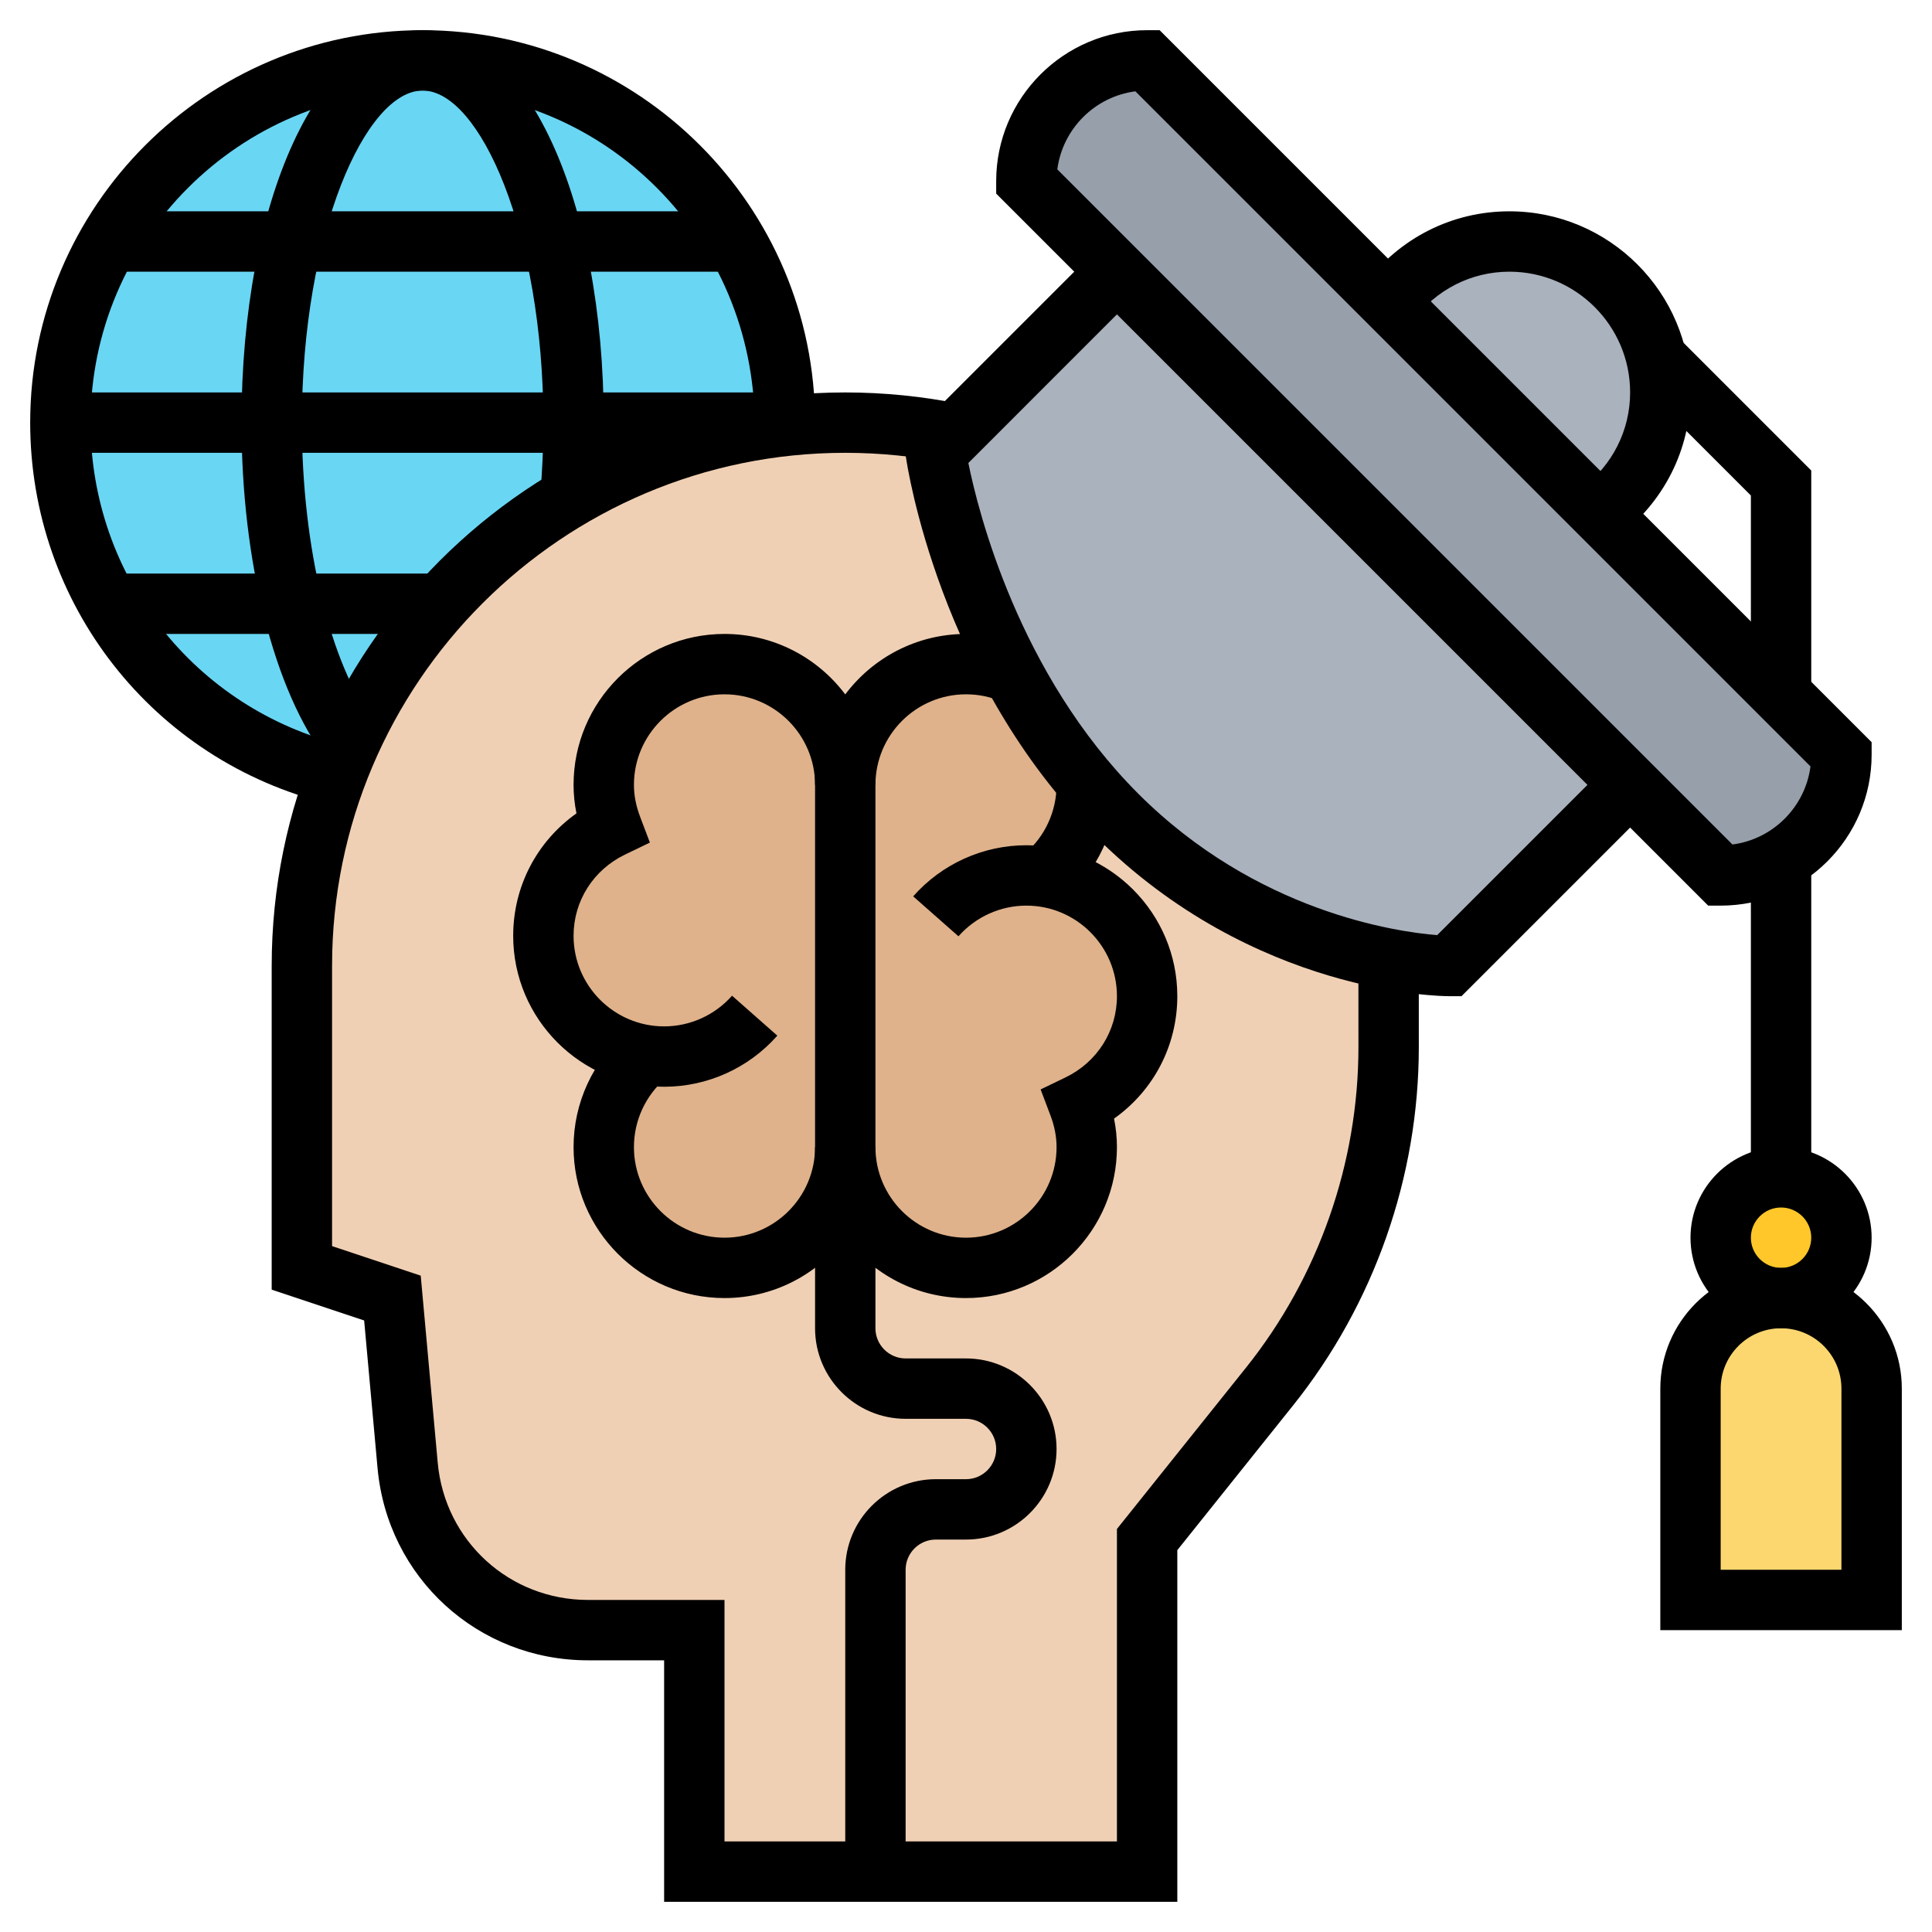 <svg id="Layer_5" enable-background="new 0 0 64 64" height="512" viewBox="0 0 64 64" width="512" xmlns="http://www.w3.org/2000/svg"><g><g><g><path d="m24.39 7.99c-2.07-3.58-5.95-5.99-10.39-5.99s-8.32 2.41-10.39 5.99c-1.03 1.77-1.61 3.82-1.61 6.01 0 2.18.59 4.24 1.61 6 1.61 2.79 4.32 4.88 7.54 5.66.14-.38.3-.75.47-1.11.75-1.67 1.75-3.19 2.97-4.54.21-.25.44-.5.68-.74 1.08-1.08 2.3-2.02 3.63-2.79 2.13-1.26 4.53-2.09 7.1-2.37 0-.04 0-.07 0-.11 0-2.19-.58-4.24-1.61-6.01z" fill="#69d6f4"/></g><g><path d="m54.87 11.87c.09.36.13.74.13 1.13 0 1.64-.8 3.08-2.01 3.99l-6.98-6.98c.91-1.21 2.35-2.01 3.99-2.01 2.37 0 4.36 1.65 4.87 3.87z" fill="#aab2bd"/></g><g><path d="m59 23 2 2c0 1.1-.45 2.1-1.17 2.83-.25.24-.53.46-.83.63-.59.34-1.27.54-2 .54l-3-3-17-17-3-3c0-2.21 1.79-4 4-4l8.01 8.01 6.98 6.98z" fill="#969faa"/></g><g><path d="m36 25.91v.09l-.354-.533c-.8-1.002-1.478-2.037-2.028-3.055l-.068-.102c-2.05-3.82-2.55-7.31-2.55-7.31l.63-.63c-1.17-.24-2.39-.37-3.63-.37l-2 .11c-2.57.28-4.97 1.11-7.1 2.37-1.33.77-2.55 1.71-3.63 2.79-.24.24-.47.49-.68.74-1.22 1.35-2.22 2.87-2.97 4.54-.17.36-.33.73-.47 1.11-.74 1.97-1.15 4.11-1.15 6.34v10l3 1 .5 5.54c.28 3.09 2.88 5.46 5.98 5.46h3.52v8h6 9v-11l4.06-5.07c2.55-3.19 3.94-7.16 3.94-11.24v-2.69c0-.08 0-.16 0-.23-2.18-.42-5.8-1.57-9-4.77-.35-.35-.69-.72-1-1.09z" fill="#f0d0b4"/></g><g><path d="m28 38v-12c0-2.21 1.79-4 4-4 .55 0 1.07.11 1.55.31h.01c.64 1.2 1.45 2.43 2.44 3.6v.09c0 1.22-.55 2.31-1.41 3.05 1.93.28 3.41 1.94 3.41 3.95 0 1.59-.93 2.94-2.27 3.59.17.44.27.91.27 1.41 0 2.21-1.79 4-4 4s-4-1.79-4-4z" fill="#dfb28b"/></g><g><path d="m28 26v12c0 2.21-1.79 4-4 4s-4-1.79-4-4c0-1.22.55-2.31 1.41-3.05-1.93-.28-3.41-1.94-3.41-3.95 0-1.59.93-2.94 2.27-3.59-.17-.44-.27-.91-.27-1.41 0-2.21 1.79-4 4-4s4 1.79 4 4z" fill="#dfb28b"/></g><g><path d="m54 26-6 6s-.77 0-2-.23c-2.18-.42-5.8-1.57-9-4.77-.35-.35-.69-.72-1-1.09-.99-1.17-1.8-2.4-2.44-3.6h-.01c-2.05-3.82-2.55-7.31-2.55-7.31l.63-.63 5.37-5.37z" fill="#aab2bd"/></g><g><path d="m62 46v7h-6v-7c0-1.66 1.34-3 3-3 .83 0 1.58.34 2.12.88s.88 1.29.88 2.12z" fill="#fcd770"/></g><g><circle cx="59" cy="41" fill="#ffc729" r="2"/></g></g><g><g><path d="m2 13h24v2h-24z"/></g><g><path d="m10.823 25.16c-1.741-2.27-2.823-6.547-2.823-11.16 0-7.411 2.58-13 6-13s6 5.589 6 13c0 .896-.04 1.792-.119 2.659l-1.992-.181c.074-.808.111-1.642.111-2.478 0-6.296-2.112-11-4-11s-4 4.704-4 11c0 4.131.946 8.034 2.41 9.943z"/></g><g><path d="m3.619 19h10.965v2h-10.965z"/></g><g><path d="m3.619 7h20.763v2h-20.763z"/></g><g><path d="m10.912 26.631c-5.836-1.423-9.912-6.617-9.912-12.631 0-7.168 5.832-13 13-13s13 5.832 13 13v.123l-2-.026c0-6.162-4.935-11.097-11-11.097s-11 4.935-11 11c0 5.089 3.448 9.484 8.385 10.688z"/></g><g><path d="m39 63h-17v-8h-2.521c-3.645 0-6.642-2.737-6.972-6.366l-.444-4.892-3.063-1.021v-10.721c0-10.477 8.523-19 19-19 1.289 0 2.579.13 3.834.387l-.401 1.959c-1.123-.229-2.278-.346-3.433-.346-9.374 0-17 7.626-17 17v9.279l2.937.979.563 6.195c.235 2.592 2.376 4.547 4.979 4.547h4.521v8h13v-10.351l4.275-5.343c2.402-3.003 3.725-6.775 3.725-10.62l-.001-2.906 2-.025.001 2.931c0 4.297-1.479 8.513-4.164 11.869l-3.836 4.796z"/></g><g><path d="m48.414 33h-.414c-.262 0-6.475-.06-11.707-5.293-5.176-5.176-6.24-12.266-6.283-12.565l-.071-.495 6.354-6.354 1.414 1.414-5.629 5.63c.327 1.618 1.667 6.994 5.629 10.956 3.916 3.916 8.54 4.575 9.901 4.685l5.685-5.685 1.414 1.414z"/></g><g><path d="m57 30h-.414l-23.586-23.586v-.414c0-2.757 2.243-5 5-5h.414l23.586 23.586v.414c0 2.757-2.243 5-5 5zm-21.975-24.389 22.364 22.364c1.344-.175 2.411-1.242 2.586-2.586l-22.364-22.364c-1.344.175-2.411 1.242-2.586 2.586z"/></g><g><path d="m53.588 17.787-1.201-1.599c1.025-.77 1.613-1.932 1.613-3.188 0-2.206-1.794-4-4-4-1.256 0-2.418.588-3.188 1.613l-1.599-1.201c1.151-1.533 2.896-2.412 4.787-2.412 3.309 0 6 2.691 6 6 0 1.891-.879 3.636-2.412 4.787z"/></g><g><path d="m58 28.461h2v10.539h-2z"/></g><g><path d="m60 23h-2v-6.586l-3.838-3.838 1.414-1.414 4.424 4.424z"/></g><g><path d="m63 54h-8v-8c0-2.206 1.794-4 4-4s4 1.794 4 4zm-6-2h4v-6c0-1.103-.897-2-2-2s-2 .897-2 2z"/></g><g><path d="m59 44c-1.654 0-3-1.346-3-3s1.346-3 3-3 3 1.346 3 3-1.346 3-3 3zm0-4c-.551 0-1 .449-1 1s.449 1 1 1 1-.449 1-1-.449-1-1-1z"/></g><g><path d="m35.241 29.807-1.297-1.522c.671-.572 1.056-1.405 1.056-2.285l1.999-.104.001.104c0 1.467-.641 2.855-1.759 3.807z"/></g><g><path d="m22 36c-2.757 0-5-2.243-5-5 0-1.638.786-3.127 2.096-4.056-.064-.315-.096-.631-.096-.944 0-2.757 2.243-5 5-5 1.634 0 3.087.788 4 2.003.913-1.215 2.366-2.003 4-2.003.675 0 1.33.132 1.947.394l-.78 1.842c-.369-.157-.761-.236-1.167-.236-1.654 0-3 1.346-3 3h-2c0-1.654-1.346-3-3-3s-3 1.346-3 3c0 .343.068.698.204 1.055l.324.856-.824.398c-1.051.508-1.704 1.54-1.704 2.691 0 1.654 1.346 3 3 3 .86 0 1.68-.371 2.25-1.016l1.5 1.323c-.95 1.076-2.316 1.693-3.75 1.693z"/></g><g><path d="m32 43c-1.634 0-3.087-.788-4-2.003-.913 1.215-2.366 2.003-4 2.003-2.757 0-5-2.243-5-5 0-1.467.641-2.855 1.759-3.807l1.297 1.522c-.671.572-1.056 1.405-1.056 2.285 0 1.654 1.346 3 3 3s3-1.346 3-3h2c0 1.654 1.346 3 3 3s3-1.346 3-3c0-.343-.068-.698-.204-1.055l-.324-.856.824-.398c1.051-.508 1.704-1.54 1.704-2.691 0-1.654-1.346-3-3-3-.86 0-1.68.371-2.25 1.016l-1.5-1.323c.95-1.076 2.316-1.693 3.75-1.693 2.757 0 5 2.243 5 5 0 1.638-.786 3.127-2.096 4.056.064.315.096.631.096.944 0 2.757-2.243 5-5 5z"/></g><g><path d="m30 62h-2v-10c0-1.654 1.346-3 3-3h1c.551 0 1-.449 1-1s-.449-1-1-1h-2c-1.654 0-3-1.346-3-3v-19h2v19c0 .551.449 1 1 1h2c1.654 0 3 1.346 3 3s-1.346 3-3 3h-1c-.551 0-1 .449-1 1z"/></g></g></g></svg>